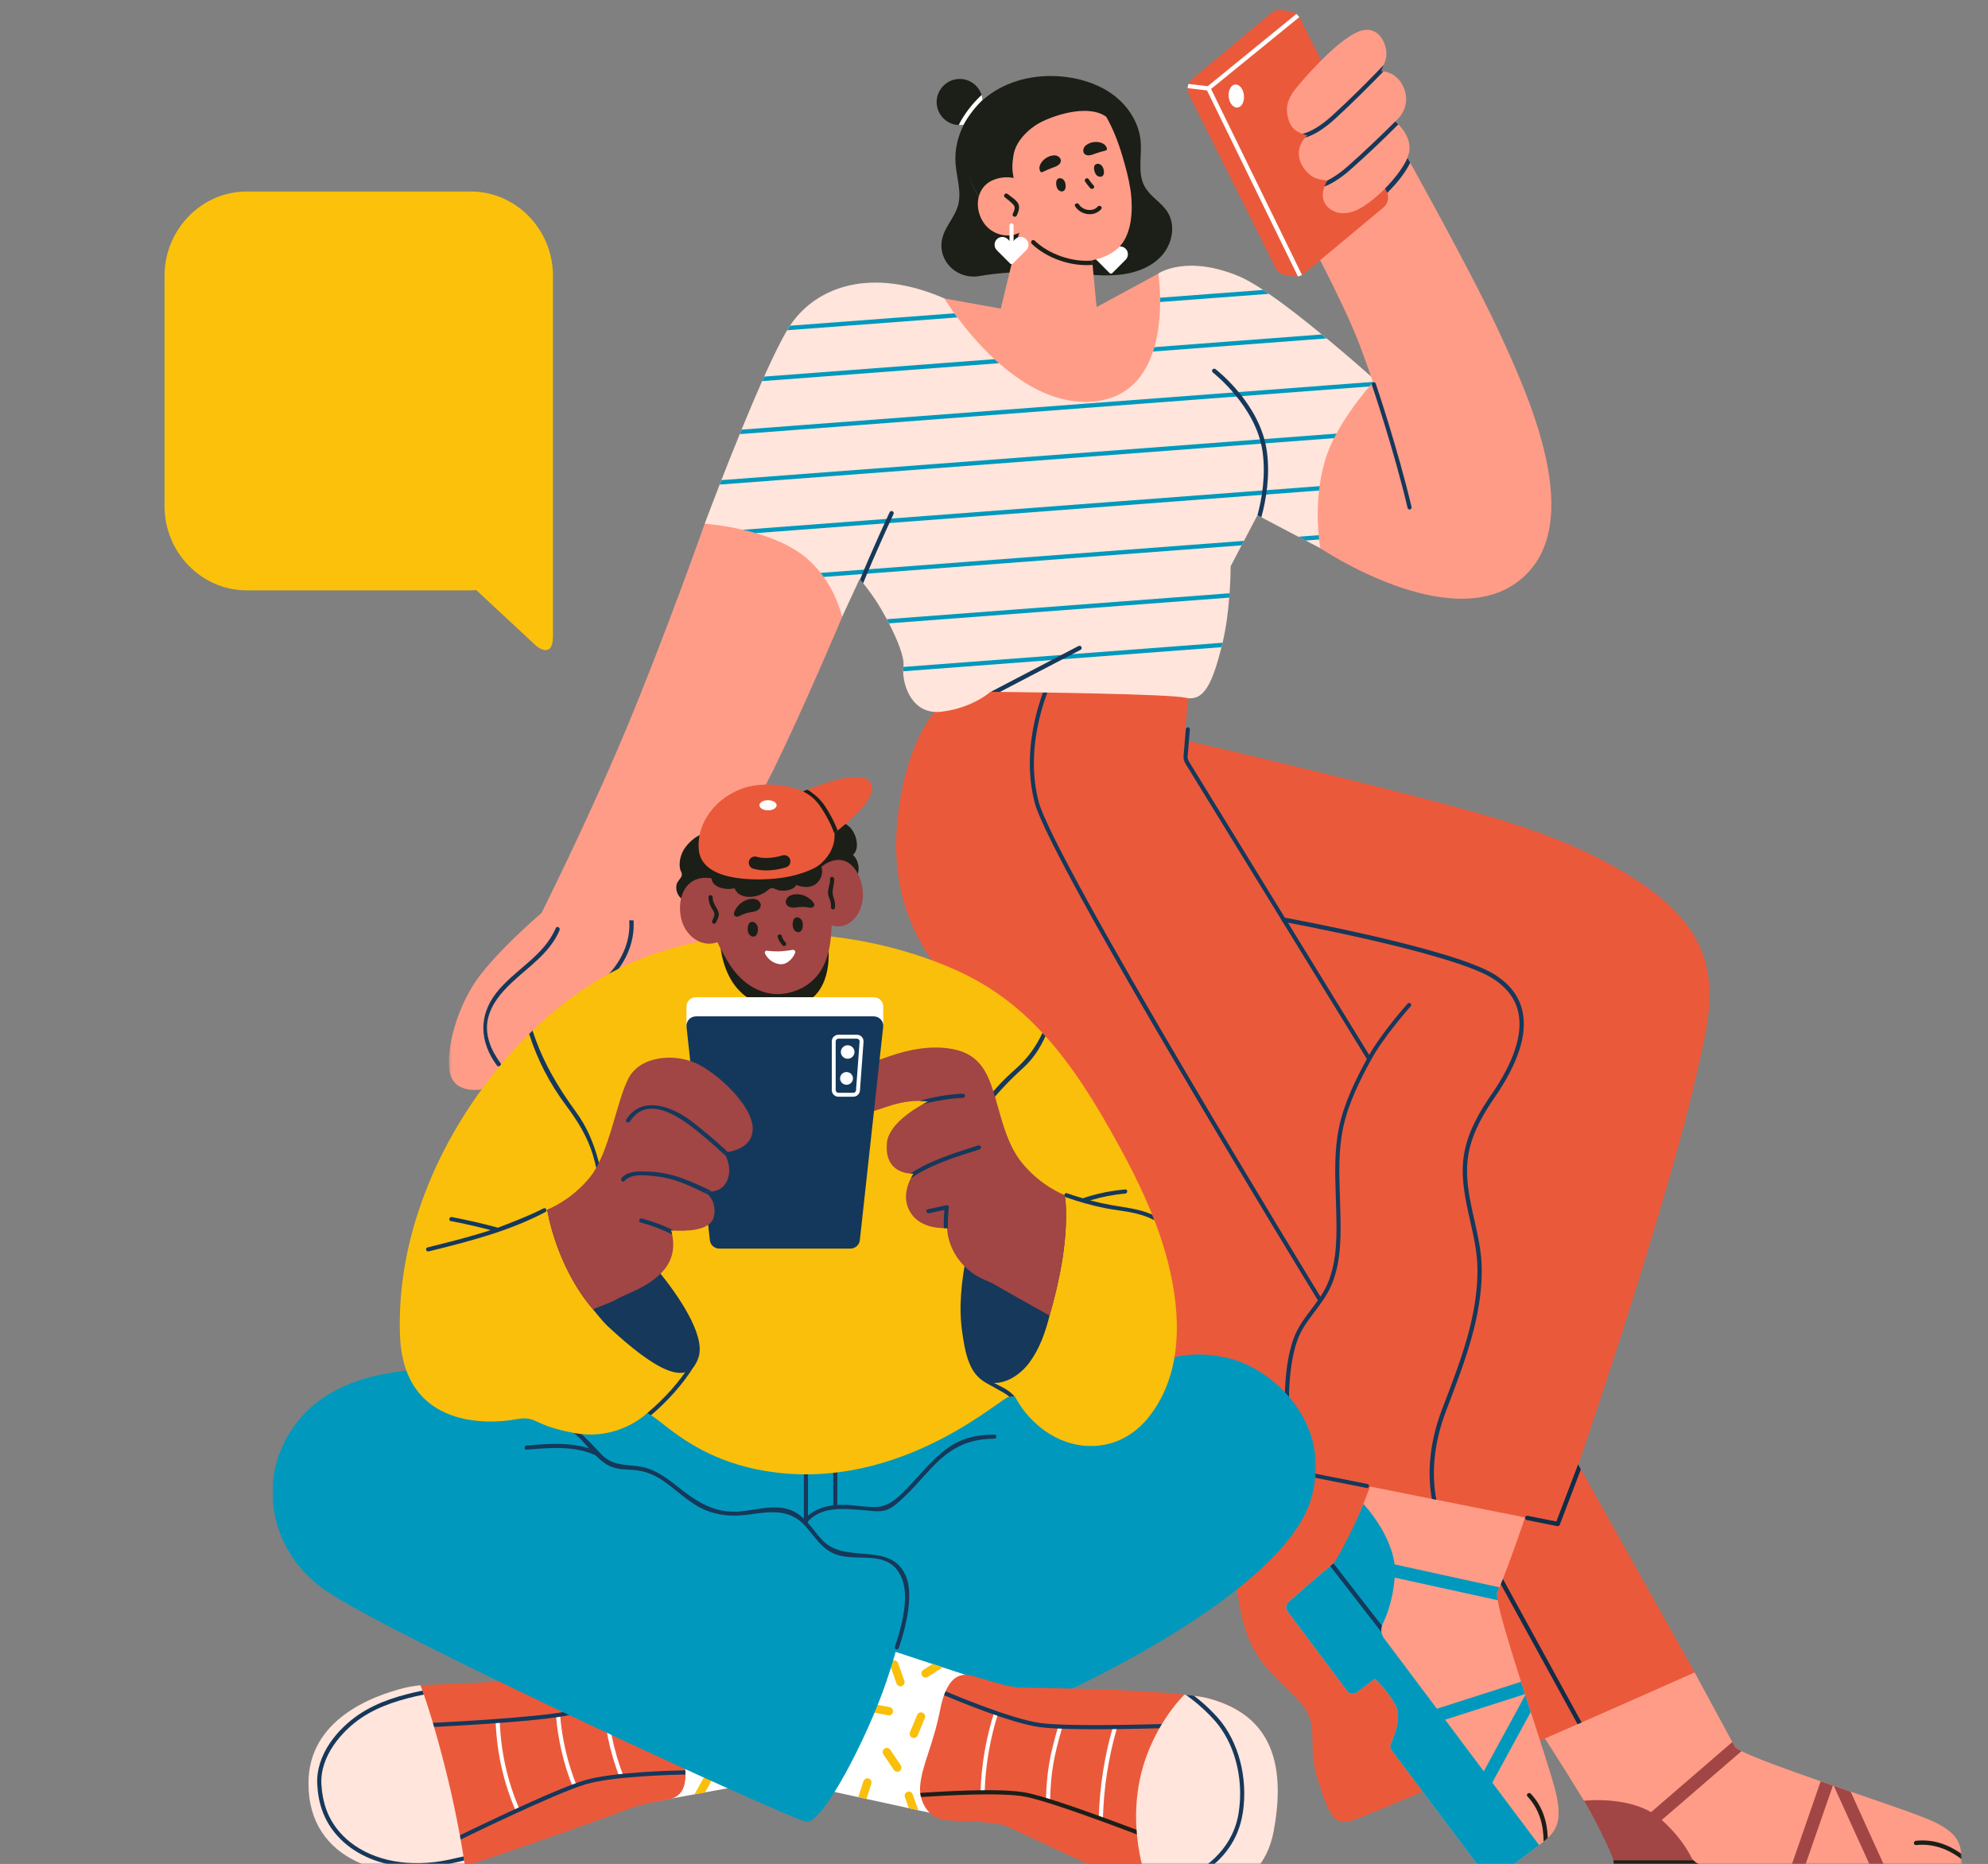 <svg width="737" height="691" viewBox="0 0 737 691" fill="none" xmlns="http://www.w3.org/2000/svg">
<rect x="0" y="0" width="737" height="691" fill="#808080" stroke="none"/>
<g clip-path="url(#clip0_1996_5)">
<path d="M205 236.068V102.267C205 85.074 191.3 71 174.55 71H91.45C74.7 71 61 85.074 61 102.267V187.608C61 204.801 74.7 218.856 91.45 218.856H174.55C175.235 218.856 175.919 218.817 176.583 218.778L198.98 239.616C198.98 239.616 204.98 244.45 204.98 236.068" fill="#FCC10A"/>
</g>
<mask id="mask0_1996_5" style="mask-type:alpha" maskUnits="userSpaceOnUse" x="0" y="0" width="737" height="691">
<rect width="737" height="691" fill="#D9D9D9"/>
</mask>
<g mask="url(#mask0_1996_5)">
<mask id="mask1_1996_5" style="mask-type:luminance" maskUnits="userSpaceOnUse" x="166" y="-111" width="562" height="826">
<path d="M727.366 -111H166.406V714.044H727.366V-111Z" fill="white"/>
</mask>
<g mask="url(#mask1_1996_5)">
<path d="M202.921 336.657C202.921 336.657 187.638 349.175 178.075 361.409C170.745 370.783 165.59 386.195 166.519 396.137C167.448 406.078 178.472 403.843 178.472 403.843C178.472 403.843 218.465 363.134 239.856 356.881C261.246 350.628 263.999 348.846 261.427 344.67C258.855 340.504 229.761 333.854 229.761 333.445C229.761 333.037 202.921 336.634 202.921 336.634" fill="#FF9C87"/>
<path d="M206.048 344.023C201.618 354.509 190.753 359.435 183.989 368.071C177.282 376.651 177.849 386.377 184.216 394.991C184.816 395.808 186.21 395.014 185.598 394.185C182.041 389.384 179.503 383.528 180.942 377.468C182.177 372.236 185.802 367.969 189.62 364.36C196.089 358.232 203.839 353.352 207.442 344.84C207.838 343.909 206.467 343.092 206.071 344.034" fill="#15385B"/>
<path d="M234.032 336.158C233.772 335.17 232.231 335.59 232.491 336.578C236.151 350.321 227.37 362.385 215.871 368.899C214.976 369.41 215.78 370.783 216.675 370.273C228.809 363.407 237.873 350.571 234.032 336.146" fill="#15385B"/>
<path d="M261.246 194.184C261.246 194.184 246.642 235.539 232.095 270.38C217.548 305.21 199.205 341.583 199.205 341.583L253.02 340.948C253.02 340.948 275.453 308.32 286.794 285.225C298.135 262.13 312.206 228.718 312.206 228.718L308.966 204.159C308.966 204.159 292.141 190.779 288.629 190.586C285.106 190.382 261.246 194.184 261.246 194.184Z" fill="#FF9C87"/>
<path d="M727.366 692.697V711.434C727.366 712.875 726.199 714.033 724.749 714.033H666.503C665.552 714.033 664.668 713.522 664.203 712.671C662.742 709.97 659.082 704.091 654.811 703.07C649.226 701.742 641.533 703.07 641.533 703.07V711.422C641.533 712.864 640.355 714.021 638.916 714.021H602.208C600.837 714.021 599.704 713 599.591 711.638C599.126 705.884 597.994 691.55 598.209 688.157C598.322 686.364 593.201 677.387 587.219 667.559C578.926 653.917 568.979 638.653 568.979 638.653C568.979 638.653 595.286 615.49 596.883 613.629C598.481 611.756 628.232 619.984 628.232 619.984C628.232 619.984 638.599 639.118 642.201 645.78C642.598 646.518 642.915 647.085 643.13 647.471C643.357 647.891 644.229 648.459 645.623 649.162C650.631 651.716 662.368 655.96 674.978 660.352C676.473 660.863 677.991 661.396 679.51 661.93C679.623 661.964 679.748 661.998 679.861 662.043C681.934 662.758 684.019 663.485 686.081 664.188C700.016 668.977 712.966 673.403 717.01 675.39C724.454 679.01 726.561 682.176 727.15 687.192C727.23 687.851 727.275 688.532 727.298 689.258C727.343 689.928 727.366 690.631 727.366 691.369C727.377 691.8 727.377 692.243 727.377 692.697" fill="#FF9C87"/>
<path d="M727.366 692.696V711.433C727.366 712.874 726.199 714.032 724.749 714.032H666.504C665.552 714.032 664.669 713.521 664.204 712.67C662.743 709.969 659.083 704.09 654.812 703.069C649.226 701.741 641.534 703.069 641.534 703.069V711.422C641.534 712.863 640.355 714.021 638.916 714.021H602.209C600.838 714.021 599.705 712.999 599.592 711.637C599.206 707.007 598.413 696.804 598.221 691.243C598.187 690.653 598.175 690.12 598.175 689.643C598.175 689.042 593.202 677.398 587.22 667.558C587.22 667.558 605.381 665.413 615.476 674.197C621.967 679.838 625.389 685.319 626.998 688.508C627.202 688.928 627.474 689.303 627.791 689.643C628.527 690.472 629.513 691.028 630.612 691.243C630.952 691.323 631.292 691.357 631.666 691.357H727.332C727.344 691.788 727.344 692.231 727.344 692.685" fill="#A14545"/>
<path d="M645.623 649.173L612.269 677.954L609.142 674.334L642.213 645.791C642.609 646.529 642.926 647.096 643.142 647.482C643.368 647.902 644.241 648.469 645.634 649.173" fill="#A14545"/>
<path d="M679.499 661.952L666.391 699.675L661.882 698.098L674.967 660.374C676.463 660.885 677.981 661.418 679.499 661.952Z" fill="#A14545"/>
<path d="M700.945 696.928L696.595 698.914L679.85 662.064C681.923 662.779 684.008 663.506 686.07 664.198L700.945 696.928Z" fill="#A14545"/>
<path d="M727.286 689.269C722.46 685.626 716.886 683.311 710.303 684.003C709.284 684.094 709.295 682.505 710.303 682.403C716.75 681.722 722.29 683.81 727.139 687.215C727.218 687.873 727.264 688.554 727.286 689.269Z" fill="#1C1F17"/>
<path d="M628.244 619.994C628.244 619.994 609.528 628.335 586.336 638.538C585.838 638.742 585.362 638.958 584.852 639.174C548.79 655.051 502.815 675.048 499.631 675.354C494.306 675.831 492.709 673.005 488.471 659.59C484.212 646.153 489.797 639.718 481.821 630.844C473.845 621.946 464.804 616.839 460.839 601.132C456.851 585.414 460.827 585.164 447.719 572.76C434.611 560.367 360.119 375.379 349.231 361.273C338.355 347.166 329.031 328.803 333.268 299.285C337.528 269.789 349.231 261.175 349.231 261.175L369.692 239.612L441.171 254.264C441.171 254.264 437.987 277.427 439.528 281.683C440.593 284.611 529.7 443.938 585.056 542.867C585.407 543.48 585.736 544.081 586.076 544.683C610.604 588.467 628.255 619.971 628.255 619.971" fill="#EB593B"/>
<path d="M489.48 482.833C489.231 482.833 488.981 482.708 488.834 482.469C484.778 475.842 389.372 319.794 383.56 297.471C377.714 274.988 388.148 253.096 388.262 252.869C388.443 252.495 388.896 252.336 389.27 252.518C389.644 252.699 389.803 253.153 389.621 253.528C389.519 253.743 379.323 275.147 385.022 297.085C390.777 319.192 489.129 480.052 490.114 481.675C490.33 482.027 490.216 482.492 489.865 482.719C489.741 482.798 489.605 482.833 489.469 482.833" fill="#15385B"/>
<path d="M586.336 638.539C585.837 638.743 585.361 638.959 584.851 639.175L553.389 581.806C553.185 581.42 553.321 580.943 553.707 580.739C554.092 580.512 554.579 580.66 554.794 581.046L586.336 638.551V638.539Z" fill="#15385B"/>
<path d="M586.336 638.539C585.837 638.743 585.361 638.959 584.851 639.175L553.389 581.806C553.185 581.42 553.321 580.943 553.707 580.739C554.092 580.512 554.579 580.66 554.794 581.046L586.336 638.551V638.539Z" fill="black" fill-opacity="0.2"/>
<path d="M569.557 684.831L554.602 696.089C553.458 696.951 551.827 696.725 550.954 695.556L515.969 648.912C515.391 648.14 515.278 647.13 515.674 646.256C516.943 643.464 519.447 637.007 517.691 632.966C515.391 627.7 509.715 622.332 509.715 622.332L503.053 627.349C501.909 628.211 500.266 627.961 499.405 626.815L477.358 597.421C476.53 596.321 476.666 594.8 477.686 593.903C482.003 590.079 492.766 580.557 495.587 578.696C497.082 577.708 501.172 568.221 505.432 557.519C511.335 542.686 517.555 525.549 517.555 525.549C517.555 525.549 551.838 532.71 554.285 532.858C556.732 533.016 567.495 556.418 567.495 556.418C567.495 556.418 558.998 581.578 555.849 588.456C555.497 589.216 555.237 589.818 555.056 590.215C554.863 590.646 554.931 591.69 555.203 593.222C556.166 598.772 559.825 610.722 563.893 623.456C564.38 624.965 564.878 626.497 565.354 628.03C565.399 628.143 565.445 628.257 565.479 628.381C566.147 630.47 566.827 632.58 567.507 634.646C572.05 648.685 576.299 661.713 577.148 666.139C578.723 674.276 577.465 677.863 573.817 681.347C573.341 681.801 572.82 682.255 572.254 682.697C571.744 683.14 571.2 683.571 570.611 684.014C570.271 684.286 569.92 684.558 569.569 684.82" fill="#FF9C87"/>
<path d="M570.599 684.015C570.259 684.287 569.908 684.559 569.545 684.832L554.59 696.09C553.446 696.952 551.815 696.714 550.954 695.545L515.957 648.912C515.379 648.152 515.266 647.142 515.673 646.257C516.954 643.465 519.435 636.996 517.701 632.967C515.402 627.701 509.714 622.333 509.714 622.333L503.052 627.349C501.908 628.212 500.265 627.974 499.404 626.827L477.368 597.422C476.541 596.321 476.677 594.801 477.685 593.904C481.164 590.817 488.811 584.053 493.139 580.558C493.604 580.195 494.011 579.854 494.397 579.57C494.872 579.207 501.194 568.21 505.443 557.52C505.443 557.52 518.053 570.786 517.112 584.144C516.512 592.724 514.189 598.761 512.603 601.973C512.49 602.212 512.399 602.45 512.331 602.688C512.082 603.471 512.025 604.266 512.139 605.049C512.286 605.9 512.614 606.706 513.147 607.409L570.61 684.026L570.599 684.015Z" fill="#0099BD"/>
<path d="M555.192 593.211L512.185 583.78L513.204 579.104L555.849 588.445C555.497 589.205 555.237 589.806 555.056 590.204C554.863 590.635 554.931 591.679 555.203 593.211" fill="#0099BD"/>
<path d="M565.342 628.03L527.354 640.196L525.904 635.633L563.881 623.456C564.368 624.965 564.867 626.498 565.342 628.03Z" fill="#0099BD"/>
<path d="M550.308 666.207L546.116 663.915L565.467 628.37C566.136 630.458 566.815 632.569 567.495 634.635L550.308 666.207Z" fill="#0099BD"/>
<path d="M572.242 682.698C572.242 676.637 570.746 670.793 566.248 665.935C565.557 665.175 566.838 664.233 567.517 664.971C571.936 669.714 573.601 675.423 573.794 681.347C573.318 681.801 572.797 682.255 572.23 682.698" fill="#1C1F17"/>
<path d="M629.32 396.625C624.89 416.191 619.338 435.507 613.583 454.698C603.296 488.937 592.091 522.916 580.365 556.69C579.413 559.437 578.45 562.195 577.476 564.952L532.486 555.987L530.809 555.658L478.354 545.194C478.354 545.194 473.844 504.644 482.613 491.446C491.383 478.269 500.945 482.82 496.56 460.179C492.176 437.55 506.575 402.549 506.575 402.549L429.999 272.241C444.909 275.669 459.796 279.209 474.671 282.796C499.891 288.879 525.133 294.996 550.104 302.089C567.098 306.923 583.911 312.984 599.296 321.791C613.798 330.087 628.493 340.891 632.571 358.062C635.619 370.897 632.163 384.107 629.32 396.637" fill="#EB593B"/>
<path d="M506.781 551.617C506.781 551.617 506.679 551.617 506.633 551.606L482.875 546.896C482.467 546.817 482.195 546.419 482.286 546.011C482.365 545.602 482.773 545.33 483.17 545.421L506.928 550.131C507.336 550.21 507.608 550.607 507.517 551.016C507.449 551.379 507.132 551.629 506.781 551.629" fill="#15385B"/>
<path d="M477.221 526.297C476.824 526.297 476.496 525.991 476.473 525.594C476.428 524.89 475.261 508.241 479.532 496.325C481.039 492.115 483.656 488.653 486.182 485.305C488.414 482.343 490.714 479.29 492.21 475.772C495.869 467.102 495.597 457.273 495.337 447.763C495.303 446.288 495.257 444.96 495.212 443.632C494.929 435.143 494.634 426.359 496.424 417.859C498.339 408.734 502.622 400.12 506.961 392.165C511.821 383.256 521.746 372.156 521.848 372.043C522.131 371.737 522.607 371.702 522.913 371.986C523.219 372.27 523.253 372.747 522.969 373.053C522.867 373.167 513.056 384.141 508.286 392.891C504.004 400.744 499.778 409.245 497.908 418.176C496.164 426.495 496.447 435.188 496.73 443.587C496.775 444.914 496.821 446.242 496.855 447.57C497.127 457.387 497.399 467.397 493.615 476.362C492.051 480.051 489.694 483.183 487.406 486.213C484.834 489.629 482.398 492.841 480.971 496.836C476.813 508.446 477.991 525.31 478.002 525.48C478.036 525.9 477.719 526.252 477.3 526.286C477.289 526.286 477.266 526.286 477.243 526.286" fill="#15385B"/>
<path d="M433.908 89.07C434.985 85.574 434.792 81.738 432.877 78.663C430.634 75.054 426.465 72.92 424.391 69.209C421.604 64.216 423.372 58.019 422.862 52.322C422.284 45.808 418.557 39.804 413.447 35.741C408.337 31.678 401.948 29.431 395.478 28.569C385.61 27.252 375.119 29.159 367.007 34.947C358.895 40.735 353.514 50.62 354.239 60.561C354.613 65.827 356.595 71.184 355.134 76.257C353.74 81.103 349.56 84.723 349.061 89.887C349.061 89.966 349.05 90.046 349.039 90.125C348.438 97.774 355.519 103.665 363.065 102.348C375.108 100.237 387.57 100.612 399.806 101.531C405.369 101.951 410.989 102.473 416.517 101.667C422.046 100.861 427.564 98.569 431.121 94.268C432.367 92.758 433.319 90.965 433.908 89.081" fill="#1C1F17"/>
<path d="M413.22 92.202L412.359 93.064C412.087 93.337 411.634 93.337 411.362 93.064L410.501 92.202C409.379 91.079 407.544 91.079 406.422 92.202C405.301 93.337 405.301 95.164 406.422 96.288L411.362 101.236C411.634 101.508 412.087 101.508 412.359 101.236L417.299 96.288C418.42 95.164 418.42 93.326 417.299 92.202C416.166 91.079 414.342 91.079 413.22 92.202Z" fill="white"/>
<path d="M418.998 69.867C418.375 65.815 417.265 61.809 416.109 57.894C414.614 52.832 412.722 47.918 410.127 43.31C409.618 42.403 409.13 41.438 408.53 40.587C408.507 40.553 408.473 40.507 408.439 40.485C404.644 35.219 400.248 32.154 394.878 31.065C394.447 30.985 394.028 30.918 393.586 30.861C391.989 30.611 390.312 30.566 388.533 30.656C387.82 30.679 387.072 30.747 386.335 30.838C381.158 31.474 375.969 32.722 371.471 35.321C362.781 40.36 357.502 50.301 358.261 60.186C358.703 65.986 361.728 71.717 365.16 76.313C366.928 78.662 369.16 80.626 371.505 82.419C374.315 84.541 377.657 86.05 380.512 88.127C380.84 88.366 381.158 88.615 381.475 88.865C382.381 89.591 383.265 90.318 384.217 90.965C385.508 91.85 386.789 92.792 388.148 93.564C395.444 97.683 406.264 98.387 413.628 92.735C419.021 88.593 419.882 80.251 419.474 73.964C419.384 72.591 419.225 71.206 419.021 69.844" fill="#FF9C87"/>
<path d="M393.382 66.111C393.224 66.066 393.065 66.055 392.906 66.055C391.071 66.134 391.411 68.937 392.034 69.993C392.499 70.787 393.609 71.275 394.368 70.753C394.946 70.356 395.082 69.573 395.059 68.869C395.036 68.211 394.912 67.53 394.549 66.985C394.277 66.565 393.858 66.236 393.382 66.111Z" fill="#1C1F17"/>
<path d="M407.205 60.732C407.046 60.709 406.876 60.709 406.718 60.732C404.905 61.061 405.607 63.785 406.366 64.761C406.933 65.487 408.1 65.828 408.78 65.203C409.301 64.738 409.335 63.932 409.222 63.251C409.12 62.604 408.904 61.946 408.474 61.447C408.157 61.072 407.692 60.8 407.205 60.732Z" fill="#1C1F17"/>
<path d="M391.298 57.622C390.777 57.554 390.222 57.622 389.712 57.746C388.296 58.098 387.004 58.972 386.143 60.153C385.622 60.856 385.248 61.73 385.361 62.604C385.418 63.046 385.61 63.886 386.211 63.852C386.392 63.841 386.562 63.75 386.732 63.671C387.74 63.171 388.783 62.717 389.836 62.32C390.72 61.98 391.66 61.719 392.419 61.129C392.85 60.799 393.201 60.323 393.269 59.778C393.371 58.972 392.805 58.189 392.068 57.849C391.819 57.735 391.558 57.667 391.287 57.622" fill="#1C1F17"/>
<path d="M401.8 54.853C401.448 55.579 401.516 56.544 402.106 57.1C402.502 57.474 403.08 57.611 403.624 57.588C404.575 57.554 405.482 57.157 406.365 56.839C407.43 56.465 408.518 56.147 409.617 55.886C409.798 55.84 409.98 55.795 410.138 55.693C410.625 55.341 410.229 54.569 409.991 54.195C409.526 53.457 408.677 53.026 407.827 52.81C406.411 52.458 404.87 52.617 403.544 53.253C403.069 53.48 402.604 53.786 402.242 54.183C402.06 54.388 401.902 54.615 401.788 54.853" fill="#1C1F17"/>
<path d="M405.46 68.801C404.769 68.052 404.146 67.246 403.579 66.395C403.013 65.544 401.721 66.486 402.299 67.337C402.865 68.188 403.488 68.983 404.18 69.743C404.859 70.492 406.162 69.55 405.46 68.801Z" fill="#1C1F17"/>
<path d="M406.944 76.597C405.165 78.685 401.358 77.982 400.01 75.78C399.478 74.918 398.039 75.599 398.571 76.472C400.577 79.752 405.641 80.558 408.258 77.505C408.927 76.722 407.612 75.826 406.944 76.597Z" fill="#1C1F17"/>
<path d="M395.285 30.18C394.855 30.101 394.436 30.033 393.994 29.976C392.34 29.772 390.64 29.703 388.941 29.772C388.227 29.794 387.479 29.862 386.754 29.953C381.576 30.577 375.628 31.814 371.131 34.413C362.441 39.452 356.923 49.28 357.671 59.165C358.113 64.965 361.727 71.74 365.171 76.336C366.95 78.686 369.171 80.649 371.516 82.442C373.464 83.917 375.685 85.109 377.815 86.391C377.996 86.142 378.178 85.892 378.382 85.654C378.846 85.086 379.582 84.439 379.616 83.656C379.65 82.839 380.183 82.362 380.795 82.192C380.308 78.277 379.696 74.316 378.903 70.424C378.891 70.299 376.184 67.859 376.116 67.768C375.232 63.251 375.039 62.093 375.719 57.588C376.546 52.106 381.724 47.283 386.448 45.013C392.43 42.131 403.93 38.805 410.15 43.311C409.3 36.502 400.678 31.258 395.297 30.18" fill="#1C1F17"/>
<path d="M382.461 74.09C382.438 74.805 382.393 75.543 382.313 76.291C380.512 72.569 377.159 65.828 377.283 66.407C373.125 64.874 367.223 65.941 364.503 69.505C361.342 73.647 362.181 79.674 365.33 83.453C368.389 87.118 373.952 88.503 378.246 86.108C380.591 84.803 382.2 83.203 382.993 80.82C383.56 81.467 384.67 80.593 384.172 79.764C383.956 79.401 383.752 79.038 383.548 78.675C383.854 77.109 383.99 75.497 384.036 73.965C384.07 72.944 382.483 73.103 382.449 74.124" fill="#FF9C87"/>
<path d="M377.476 75.497C376.728 74.044 374.768 72.898 373.522 71.9C372.729 71.253 371.721 72.501 372.525 73.148C373.409 73.863 374.338 74.544 375.153 75.327C375.811 75.951 376.298 76.484 376.116 77.472C376.003 78.096 375.743 78.686 375.471 79.254C375.017 80.184 376.479 80.831 376.932 79.9C377.555 78.618 378.201 76.87 377.487 75.497" fill="#1C1F17"/>
<path d="M364.311 37.819C364.311 42.052 361.252 45.57 357.219 46.251C356.754 46.331 356.267 46.376 355.768 46.376C355.644 46.376 355.531 46.376 355.406 46.364C350.863 46.172 347.237 42.415 347.237 37.819C347.237 33.222 351.044 29.262 355.768 29.262C359.575 29.262 362.804 31.759 363.903 35.197C364.096 35.787 364.22 36.389 364.266 37.036C364.3 37.285 364.311 37.558 364.311 37.819Z" fill="#1C1F17"/>
</g>
<path d="M406.751 116.238L393.291 125.703L370.734 115.591L377.793 86.391L404.757 95.084L404.904 96.593L405.052 98.194L406.751 116.238Z" fill="#FF9C87"/>
<path d="M405.052 98.195C396.94 98.898 387.956 95.641 382.506 90.398C381.77 89.683 382.812 88.469 383.56 89.184C388.692 94.12 397.235 97.264 404.905 96.594L405.052 98.195Z" fill="#1C1F17"/>
<path d="M429.399 101.44L405.664 114.321L377.782 115.615L338.706 108.613L338.219 108.522L369.205 143.863C382.359 157.436 378.971 149.651 390.437 154.44C401.891 159.229 404.089 156.142 411.26 155.643C418.432 155.143 423.224 148.856 427.903 144.861C432.583 140.867 435.97 133.183 436.174 132.185C436.378 131.186 429.399 101.44 429.399 101.44Z" fill="#FF9C87"/>
<path d="M526.528 155.949C525.916 156.618 525.315 157.277 524.737 157.946C524.568 158.15 524.375 158.366 524.194 158.57C523.695 159.149 523.208 159.717 522.732 160.295C517.996 165.97 513.782 172.098 510.292 178.635C510.009 179.18 509.703 179.759 509.42 180.315C507.392 184.276 505.647 188.395 504.208 192.629C503.687 194.195 503.223 195.772 502.826 197.361C502.679 197.917 502.554 198.462 502.43 199.007C501.682 202.377 501.206 205.782 500.979 209.175C494.907 206.043 489.106 203.024 484.042 200.391C483.113 199.892 482.229 199.427 481.345 198.984C474.887 195.602 469.925 192.992 467.614 191.766C466.685 191.289 466.175 191.017 466.175 191.017H466.152L461.167 200.516L460.295 202.173L456.216 209.947C456.216 209.947 456.25 214.101 455.831 219.934C455.797 220.456 455.752 220.989 455.707 221.546C455.31 226.596 454.574 232.633 453.248 238.262C453.157 238.728 453.044 239.17 452.931 239.624C452.897 239.715 452.885 239.817 452.851 239.908C449.487 253.096 446.394 260.245 439.517 258.656C433.557 257.283 384.296 256.659 370.678 256.5C368.798 256.489 367.597 256.466 367.279 256.466H367.2C367.2 256.466 367.155 256.5 367.075 256.58C366.905 256.739 366.52 257.045 365.954 257.454C363.552 259.213 357.706 262.788 349.005 263.843C338.48 265.103 334.843 254.696 334.82 248.828C334.82 248.238 334.854 247.693 334.911 247.217C334.911 247.171 334.922 247.126 334.922 247.069C335.421 243.812 332.622 237.037 329.552 231.067C329.28 230.557 329.008 230.023 328.736 229.535C327.161 226.562 325.564 223.917 324.352 222.124C322.392 219.23 320.942 217.346 319.978 216.212C319.389 215.508 318.993 215.077 318.8 214.884C318.687 214.77 318.642 214.725 318.642 214.725L312.184 228.695C312.184 228.695 310.666 221.33 305.341 213.874C304.989 213.374 304.604 212.864 304.196 212.353C301.942 209.482 299.109 206.667 295.541 204.329C290.884 201.299 285.367 199.143 280.11 197.622H280.098C278.467 197.145 276.881 196.748 275.351 196.374H275.34C267.477 194.569 261.246 194.149 261.246 194.149C261.246 194.149 263.467 188.191 266.809 179.6C267.013 179.055 267.228 178.51 267.443 177.954C269.437 172.859 271.76 166.969 274.252 160.897C274.479 160.341 274.694 159.796 274.921 159.24C277.413 153.157 280.019 146.96 282.546 141.252C282.795 140.696 283.055 140.128 283.293 139.572C286.432 132.559 289.411 126.442 291.825 122.39C292.187 121.777 292.538 121.221 292.878 120.71C293.071 120.438 293.229 120.188 293.399 119.95C302.961 106.377 322.868 98.784 350.115 110.633C350.115 110.633 351.407 112.8 353.786 116.114C354.137 116.591 354.5 117.101 354.907 117.635C358.125 121.981 362.849 127.747 368.684 133.126C369.228 133.637 369.772 134.136 370.327 134.613C379.889 143.034 392.159 150.138 405.596 148.822C418.16 147.596 424.437 139.459 427.451 130.278C427.643 129.733 427.802 129.188 427.96 128.655C429.603 122.889 430.068 116.852 430.079 111.938C430.079 111.393 430.068 110.848 430.068 110.337C429.977 105.072 429.399 101.406 429.399 101.406C429.399 101.406 439.766 94.199 459.502 102.495C461.892 103.505 464.872 105.23 468.271 107.466C468.962 107.909 469.665 108.397 470.378 108.908C476.202 112.902 482.988 118.191 490.012 123.968C490.613 124.444 491.202 124.944 491.814 125.432C498.09 130.641 504.492 136.168 510.451 141.434C511.006 141.933 511.561 142.421 512.105 142.909C517.464 147.653 522.404 152.136 526.539 155.926" fill="#FFE5DB"/>
<path d="M353.786 116.148C354.137 116.625 354.499 117.136 354.896 117.669L291.824 122.424C292.187 121.823 292.538 121.255 292.878 120.745L353.786 116.148Z" fill="#0099BD"/>
<path d="M470.367 108.931L430.079 111.961C430.079 111.416 430.067 110.871 430.067 110.361L468.271 107.489C468.95 107.932 469.653 108.42 470.378 108.931" fill="#0099BD"/>
<path d="M368.673 133.161C369.217 133.671 369.761 134.171 370.316 134.647L282.546 141.287C282.795 140.73 283.056 140.163 283.294 139.607L368.673 133.149V133.161Z" fill="#0099BD"/>
<path d="M491.803 125.454L427.451 130.312C427.644 129.767 427.802 129.222 427.961 128.689L490.002 123.99C490.602 124.467 491.203 124.966 491.803 125.454Z" fill="#0099BD"/>
<path d="M512.105 142.931L274.264 160.93C274.49 160.374 274.706 159.829 274.932 159.273L510.451 141.467C511.006 141.966 511.572 142.454 512.105 142.931Z" fill="#0099BD"/>
<path d="M524.205 158.57C523.706 159.149 523.219 159.717 522.732 160.295L266.809 179.634C267.013 179.089 267.228 178.544 267.443 177.988L524.205 158.57Z" fill="#0099BD"/>
<path d="M510.293 178.624C510.01 179.169 509.704 179.748 509.42 180.304L280.122 197.645H280.11C278.479 197.168 276.893 196.771 275.363 196.396L510.304 178.624H510.293Z" fill="#0099BD"/>
<path d="M304.208 212.376L461.168 200.505L460.295 202.162L305.364 213.885C305.012 213.386 304.627 212.875 304.219 212.364" fill="#0099BD"/>
<path d="M502.815 197.349C502.668 197.905 502.543 198.45 502.418 198.995L484.03 200.379C483.101 199.88 482.218 199.426 481.334 198.972L502.815 197.338V197.349Z" fill="#0099BD"/>
<path d="M455.831 219.934C455.797 220.456 455.752 220.989 455.706 221.545L329.575 231.078C329.303 230.568 329.031 230.034 328.759 229.546L455.842 219.934H455.831Z" fill="#0099BD"/>
<path d="M453.248 238.274C453.147 238.74 453.045 239.182 452.931 239.636C452.897 239.727 452.886 239.829 452.852 239.92L334.832 248.852C334.832 248.261 334.866 247.717 334.923 247.24L453.248 238.274Z" fill="#0099BD"/>
<path d="M507.595 393.3C507.346 393.3 507.097 393.175 506.949 392.937L439.493 283.102C439.017 282.319 438.757 281.422 438.757 280.503L439.607 270.312C439.641 269.892 440.014 269.608 440.422 269.619C440.83 269.654 441.147 270.017 441.113 270.437L440.264 280.56C440.264 281.139 440.445 281.763 440.773 282.296L508.23 392.131C508.445 392.483 508.343 392.948 507.98 393.164C507.856 393.243 507.72 393.277 507.584 393.277" fill="#15385B"/>
<path d="M630.634 691.266H598.232C598.198 690.676 598.187 690.154 598.187 689.666H627.813C628.55 690.494 629.535 691.051 630.634 691.266Z" fill="#1C1F17"/>
<path d="M512.127 605.037L493.116 580.558C493.581 580.194 493.989 579.854 494.374 579.57L512.308 602.677C512.048 603.46 512.003 604.254 512.116 605.037" fill="#15385B"/>
<path d="M586.065 544.706L578.236 565.247C578.111 565.565 577.805 565.758 577.488 565.758C577.443 565.758 577.397 565.758 577.329 565.746L566.023 563.499C565.592 563.42 565.32 562.989 565.399 562.557C565.479 562.126 565.909 561.842 566.34 561.933L576.978 564.055L585.045 542.89C585.396 543.502 585.725 544.104 586.065 544.706Z" fill="#15385B"/>
<path d="M586.065 544.706L578.236 565.247C578.111 565.565 577.805 565.758 577.488 565.758C577.443 565.758 577.397 565.758 577.329 565.746L566.023 563.499C565.592 563.42 565.32 562.989 565.399 562.557C565.479 562.126 565.909 561.842 566.34 561.933L576.978 564.055L585.045 542.89C585.396 543.502 585.725 544.104 586.065 544.706Z" fill="black" fill-opacity="0.2"/>
<path d="M563.326 215.144C537.608 235.686 489.469 203.217 489.469 203.217L525.666 193.184C525.666 193.184 512.977 151.624 504.14 128.098C497.988 111.71 482.014 82.385 482.014 82.385L521.282 57.599C521.282 57.599 521.452 57.916 521.792 58.529C522.052 58.972 522.381 59.585 522.811 60.334C528.34 70.332 547.691 105.378 556.154 123.922C566.136 145.678 589.067 194.614 563.326 215.156" fill="#FF9C87"/>
<path d="M522.811 60.323C518.313 69.3 508.887 76.507 501.794 82.034C500.979 82.658 499.302 81.262 500.106 80.626C507.301 74.77 517.475 67.62 521.791 58.519C522.052 58.961 522.38 59.574 522.811 60.323Z" fill="#15385B"/>
<path d="M489.479 203.206C489.479 203.206 486.409 187.192 491.19 170.816C495.971 154.439 512.909 137.473 512.909 137.473C512.909 137.473 529.835 154.644 531.535 160.636C533.234 166.628 539.023 185.592 537.029 190.586C535.035 195.579 533.551 198.167 528.317 199.37C523.083 200.573 489.479 203.206 489.479 203.206Z" fill="#FF9C87"/>
<path d="M522.562 188.883C522.223 188.883 521.905 188.645 521.826 188.304C516.716 166.628 508.661 142.931 508.582 142.693C508.446 142.296 508.661 141.865 509.058 141.728C509.443 141.592 509.885 141.808 510.021 142.205C510.1 142.443 518.167 166.208 523.299 187.953C523.39 188.361 523.14 188.77 522.744 188.86C522.687 188.872 522.63 188.883 522.574 188.883" fill="#15385B"/>
<path d="M467.614 191.755C466.685 191.278 466.175 191.006 466.175 191.006C467.852 184.764 469.268 176.252 468.078 167.525C465.767 150.694 449.804 138.233 449.645 138.108C449.294 137.836 449.226 137.337 449.498 136.985C449.77 136.633 450.268 136.565 450.62 136.837C451.288 137.359 467.251 149.809 469.653 167.309C470.911 176.411 469.37 185.331 467.614 191.743" fill="#15385B"/>
<path d="M400.589 240.907L370.69 256.511C368.809 256.5 367.608 256.477 367.291 256.477L399.852 239.477C400.237 239.284 400.725 239.431 400.917 239.829C401.121 240.214 400.985 240.691 400.589 240.895" fill="#15385B"/>
<path d="M331.251 190.574C331.172 190.733 324.635 204.726 319.99 216.223C319.401 215.519 319.004 215.088 318.812 214.895C323.457 203.489 329.733 190.064 329.801 189.905C329.994 189.508 330.47 189.326 330.866 189.519C331.263 189.712 331.421 190.177 331.251 190.574Z" fill="#15385B"/>
<path d="M544.462 427.46C542.887 435.836 544.745 444.132 546.569 452.19C547.895 458.08 549.266 464.186 549.322 470.348C549.481 487.882 543.136 504.508 537.019 520.601L536.112 522.984C530.912 536.637 530.935 547.85 532.498 556.01L530.821 555.669C529.326 547.305 529.439 536.024 534.617 522.394L535.523 520.034C541.618 504.077 547.895 487.598 547.736 470.359C547.668 464.356 546.331 458.352 545.006 452.53C543.159 444.325 541.256 435.859 542.887 427.165C544.462 418.779 549.005 411.436 552.767 405.954C561.207 393.754 564.595 383.461 562.895 375.403C561.796 370.16 558.465 365.836 553.005 362.499C537.63 353.114 476.371 341.844 475.748 341.731C475.318 341.651 475.035 341.231 475.114 340.8C475.193 340.357 475.612 340.062 476.043 340.142C478.581 340.607 538.231 351.582 553.854 361.126C559.689 364.69 563.258 369.388 564.459 375.051C566.26 383.563 562.771 394.265 554.092 406.851C550.41 412.185 545.98 419.357 544.462 427.438" fill="#15385B"/>
<path d="M512.909 76.892L483.452 101.429C483.214 101.633 482.965 101.803 482.682 101.939C482.206 102.2 481.696 102.382 481.164 102.461C480.654 102.541 480.144 102.552 479.646 102.461L476.371 101.917C474.887 101.667 473.584 100.725 472.916 99.363L440.763 35.049C440.377 34.3 440.23 33.483 440.276 32.688C440.298 32.143 440.4 31.61 440.615 31.122C440.899 30.418 441.363 29.794 441.964 29.284L471.42 4.736C472.485 3.851 473.868 3.487 475.227 3.714L478.501 4.248C479.272 4.395 479.986 4.702 480.597 5.167C481.017 5.496 481.39 5.893 481.696 6.336C481.776 6.484 481.866 6.642 481.957 6.801L514.11 71.116C515.096 73.079 514.586 75.462 512.909 76.87" fill="#EB593B"/>
<path d="M448.977 32.984L482.682 101.94C482.206 102.201 481.708 102.382 481.164 102.462L447.47 33.54L447.266 33.131C447.108 32.791 447.187 32.382 447.47 32.166L447.708 31.962H447.719L480.586 5.179C481.006 5.508 481.379 5.905 481.685 6.348L448.966 32.984H448.977Z" fill="white"/>
<path d="M448.376 32.03L448.183 33.619L447.481 33.528L440.275 32.677C440.298 32.132 440.411 31.599 440.615 31.122L447.719 31.951L448.365 32.03H448.376Z" fill="white"/>
<path d="M461.156 35.31C461.394 37.67 460.329 39.713 458.766 39.872C457.202 40.031 455.741 38.249 455.503 35.889C455.265 33.528 456.33 31.485 457.893 31.326C459.457 31.167 460.918 32.949 461.156 35.31Z" fill="white"/>
<path d="M520.738 33.437C522.064 37.511 520.727 40.745 519.334 42.743C519.141 43.004 518.971 43.254 518.778 43.458C518.767 43.458 518.744 43.469 518.744 43.503C518.575 43.708 518.405 43.901 518.257 44.048C517.668 44.695 517.238 45.024 517.238 45.024C517.238 45.024 517.725 45.421 518.393 46.114C519.073 46.783 519.923 47.77 520.682 48.985C520.761 49.11 520.852 49.223 520.92 49.371C521.962 51.118 522.755 53.297 522.517 55.647C522.075 59.687 517.691 65.827 512.502 70.832C512.502 70.832 512.494 70.839 512.479 70.854C510.508 72.761 508.423 74.486 506.395 75.882C505.987 76.165 505.602 76.427 505.217 76.665C497.524 81.499 492.131 78.027 490.783 74.531C490.047 72.67 490.466 70.673 491.021 69.163C491.52 67.835 492.131 66.916 492.131 66.916C492.131 66.916 489.616 66.814 487.452 65.929C485.266 65.032 481.742 61.571 481.504 57.258C481.357 54.376 482.818 52.197 483.815 51.062C484.291 50.494 484.665 50.188 484.665 50.188C484.665 50.188 483.917 50.074 482.841 49.643C482.116 49.371 481.221 48.928 480.303 48.304C478.117 46.783 477.199 43.526 477.108 40.995C476.972 37.375 478.887 34.617 481.108 31.927C483.917 28.545 486.908 25.334 490.013 22.201C493.219 19.001 496.561 15.914 500.379 13.463C502.158 12.305 504.061 11.295 506.157 11.091C508.537 10.852 510.406 11.885 511.709 13.497C513.182 15.301 514.031 17.866 513.975 20.204C513.952 21.532 513.51 22.791 513.012 24.04C512.683 24.846 512.321 25.617 512.026 26.389C512.026 26.389 512.355 26.389 512.887 26.446C514.677 26.673 518.869 27.842 520.75 33.437" fill="#FF9C87"/>
<path d="M512.014 26.401C512.014 26.401 512.343 26.389 512.875 26.457C508.151 31.371 501.897 37.659 495.088 43.912C492.935 45.887 490.851 47.498 488.868 48.713C487.112 49.791 485.413 50.562 483.804 51.05C484.291 50.494 484.665 50.188 484.665 50.188C484.665 50.188 483.917 50.063 482.841 49.643C486.194 48.769 489.99 46.42 494.023 42.732C501.444 35.934 508.196 29.09 513.023 24.04C512.694 24.846 512.332 25.629 512.037 26.401" fill="#15385B"/>
<path d="M517.237 45.024C517.237 45.024 517.724 45.422 518.393 46.114C513.646 50.858 507.483 56.827 500.798 62.751C498.77 64.556 496.799 66.031 494.918 67.177C493.57 68.006 492.256 68.664 490.998 69.152C491.508 67.813 492.108 66.905 492.108 66.905C494.499 65.713 497.071 63.92 499.744 61.56C506.372 55.681 512.513 49.746 517.237 45.036" fill="#15385B"/>
<path d="M376.354 88.683L375.493 89.546C375.221 89.818 374.768 89.818 374.496 89.546L373.635 88.683C372.513 87.56 370.678 87.56 369.556 88.683C368.434 89.818 368.434 91.646 369.556 92.769L374.496 97.717C374.768 97.99 375.221 97.99 375.493 97.717L380.432 92.769C381.554 91.646 381.554 89.807 380.432 88.683C379.299 87.56 377.475 87.56 376.354 88.683Z" fill="white"/>
<path d="M375.006 90.726C374.587 90.726 374.247 90.386 374.247 89.966V83.565C374.247 83.145 374.587 82.805 375.006 82.805C375.425 82.805 375.765 83.145 375.765 83.565V89.966C375.765 90.386 375.425 90.726 375.006 90.726Z" fill="white"/>
<path d="M364.266 37.035C361.479 39.781 359.054 42.845 357.219 46.25C356.754 46.33 356.267 46.375 355.769 46.375C355.644 46.375 355.531 46.375 355.406 46.364C357.514 42.176 360.448 38.453 363.903 35.196C364.096 35.786 364.221 36.399 364.266 37.035Z" fill="white"/>
<g clip-path="url(#clip1_1996_5)">
<mask id="mask2_1996_5" style="mask-type:luminance" maskUnits="userSpaceOnUse" x="101" y="287" width="387" height="416">
<path d="M487.827 287.973H101V702.83H487.827V287.973Z" fill="white"/>
</mask>
<g mask="url(#mask2_1996_5)">
<path d="M202.863 542.999C202.863 542.999 213.282 520.294 214.824 520.294C216.366 520.294 243.817 515.866 249.803 516.419C255.778 516.962 388.367 500.048 388.367 500.048L430.086 505.083C430.086 505.083 439.559 499.537 455.942 503.635C472.326 507.733 494.589 528.235 485.892 556.167C477.184 584.099 424.206 612.797 402.454 623.569C380.701 634.331 370.08 637.919 370.08 637.919C370.08 637.919 260.371 583.588 254.491 582.055C248.622 580.522 202.874 542.999 202.874 542.999" fill="#0099BD"/>
<path d="M298.007 532.6V564.119C298.007 565.109 299.538 565.109 299.538 564.119V532.6C299.538 531.61 298.007 531.61 298.007 532.6Z" fill="#15385B"/>
<path d="M308.904 526.212V557.731C308.904 558.721 310.435 558.721 310.435 557.731V526.212C310.435 525.222 308.904 525.222 308.904 526.212Z" fill="#15385B"/>
</g>
<path d="M368.729 624.442L354.196 674.089L340.449 671.098L336.93 670.321L321.227 666.893L318.207 666.233L302.228 662.752L323.193 609.465L345.733 616.884L349.507 618.119L368.729 624.442Z" fill="white"/>
<mask id="mask3_1996_5" style="mask-type:luminance" maskUnits="userSpaceOnUse" x="101" y="287" width="387" height="416">
<path d="M487.827 287.973H101V702.83H487.827V287.973Z" fill="white"/>
</mask>
<g mask="url(#mask3_1996_5)">
<path d="M321.311 632.458C321.588 631.798 322.289 631.404 323.023 631.542L329.838 632.873C330.667 633.033 331.209 633.841 331.05 634.682C330.89 635.513 330.082 636.056 329.253 635.896L322.438 634.565C321.609 634.406 321.067 633.597 321.226 632.766C321.247 632.66 321.279 632.564 321.322 632.468" fill="#FABF0A"/>
<path d="M342.298 635.066C342.883 635.471 343.138 636.237 342.851 636.929L340.193 643.348C339.874 644.136 338.97 644.508 338.183 644.178C337.407 643.859 337.024 642.954 337.354 642.166L340.012 635.747C340.331 634.96 341.235 634.587 342.021 634.917C342.117 634.96 342.213 635.013 342.298 635.066Z" fill="#FABF0A"/>
<path d="M328.19 648.096C328.85 647.83 329.626 648.043 330.04 648.66L333.932 654.419C334.41 655.121 334.219 656.08 333.517 656.559C332.815 657.038 331.858 656.846 331.38 656.143L327.489 650.385C327.01 649.682 327.202 648.724 327.903 648.245C327.988 648.181 328.084 648.139 328.18 648.096" fill="#FABF0A"/>
<path d="M349.507 618.119L343.947 621.654C343.234 622.111 342.278 621.898 341.82 621.185C341.363 620.472 341.576 619.525 342.288 619.067L345.722 616.874L349.507 618.109V618.119Z" fill="#FABF0A"/>
<path d="M334.027 625.124C333.325 625.22 332.624 624.815 332.368 624.113L330.051 617.566C329.764 616.768 330.189 615.884 330.986 615.607C331.784 615.32 332.666 615.746 332.943 616.544L335.26 623.091C335.547 623.889 335.122 624.773 334.325 625.049C334.218 625.081 334.123 625.113 334.016 625.124" fill="#FABF0A"/>
<path d="M340.449 671.098L336.93 670.321L335.473 666.212C335.175 665.414 335.601 664.53 336.398 664.243C337.196 663.966 338.078 664.381 338.354 665.19L340.449 671.109V671.098Z" fill="#FABF0A"/>
<path d="M323.023 661.241L321.216 666.893L318.196 666.233L320.099 660.315C320.365 659.506 321.216 659.059 322.024 659.325C322.832 659.57 323.278 660.443 323.013 661.252" fill="#FABF0A"/>
<path d="M472.218 678.688C467.285 705.204 440.11 703.756 430 702C428.756 701.776 427.788 701.563 427.129 701.382C427.012 701.361 426.916 701.329 426.81 701.308C426.746 701.287 426.661 701.265 426.576 701.233C420.58 699.243 376.065 678.39 373.874 677.304C370.812 675.761 366.209 675.803 362.881 675.356C358.586 674.76 351.388 675.633 347.327 673.855C344.254 672.503 342.213 669.459 341.426 666.18C341.299 665.669 341.203 665.158 341.16 664.647C341.065 663.849 341.033 663.051 341.097 662.274C341.724 654.269 345.86 647.435 348.571 633.661C348.879 632.053 349.336 630.212 349.974 628.434C350.144 627.944 350.325 627.465 350.538 626.986C352.228 623.112 355.046 619.971 359.777 621.1C365.21 622.398 372.875 625.464 378.489 625.624C382.933 625.752 420.24 626.05 439.132 628.189C439.26 628.21 439.409 628.221 439.536 628.242C440.642 628.36 441.663 628.509 442.62 628.626C444.778 628.934 446.5 629.222 447.638 629.52C466.998 634.576 477.832 648.361 472.197 678.677" fill="#EB593B"/>
<path d="M412.426 640.772C409.396 651.427 407.706 662.359 407.355 673.483C407.323 674.494 408.865 674.59 408.897 673.579C409.237 662.593 410.895 651.8 413.894 641.261C414.17 640.293 412.703 639.792 412.426 640.761" fill="white"/>
<path d="M392.247 640.176C389.217 650.831 388.09 656.143 387.75 667.256C387.718 668.268 389.259 668.363 389.28 667.352C389.621 656.367 390.716 651.204 393.703 640.666C393.98 639.697 392.513 639.197 392.236 640.165" fill="white"/>
<path d="M368.527 634.896C365.519 644.476 363.839 654.237 363.509 664.073C363.477 664.967 365.008 664.978 365.04 664.073C365.37 654.343 367.018 644.721 369.995 635.247C370.271 634.374 368.815 634.012 368.538 634.885" fill="white"/>
<path d="M430.957 682.052L430.383 683.479C430 683.319 391.907 668.395 380.212 666.085C370.909 664.254 348.614 665.766 341.427 666.181C341.299 665.67 341.204 665.159 341.161 664.648C348.284 664.222 370.824 662.668 380.499 664.584C392.332 666.905 429.373 681.424 430.947 682.042" fill="#1C1F17"/>
<path d="M438.58 638.877L438.623 640.409C436.943 640.473 397.19 641.942 385.262 640.239C374.534 638.706 354.706 630.446 349.985 628.445C350.166 627.944 350.336 627.465 350.549 626.997C355.131 628.934 375.055 637.216 385.464 638.717C397.265 640.409 438.155 638.898 438.569 638.877" fill="#15385B"/>
<path d="M472.219 678.688C467.286 705.204 440.111 703.757 430.001 702C428.757 701.777 427.789 701.564 427.13 701.383C427.013 701.362 426.917 701.33 426.811 701.308C426.747 701.287 426.662 701.266 426.577 701.234C438.857 697.146 451.158 691.43 456.665 680.136C456.835 679.774 457.005 679.401 457.175 679.018C457.335 678.656 457.473 678.294 457.622 677.932C457.813 677.453 457.983 676.974 458.122 676.485C458.621 674.963 459.015 673.345 459.28 671.641C460.631 662.774 459.302 652.885 455.007 644.774C454.688 644.178 454.369 643.593 454.028 643.018C453.029 641.357 451.881 639.782 450.616 638.334C447.298 634.555 443.45 631.245 439.367 628.339C439.218 628.243 439.144 628.2 439.144 628.2C439.271 628.221 439.42 628.232 439.548 628.253C440.654 628.371 441.674 628.52 442.631 628.637C444.789 628.945 446.512 629.233 447.649 629.531C467.01 634.587 477.844 648.372 472.209 678.688" fill="#FFE5DB"/>
<path d="M426.577 701.234C426.577 701.234 418.507 683.553 422.09 662.157C425.641 640.985 439.133 628.2 439.133 628.2C439.133 628.2 459.344 640.974 460.279 642.869C461.215 644.763 467.817 653.545 467.041 659.624C466.255 665.702 462.002 676.325 460.96 679.955C459.918 683.585 472.123 674.654 458.142 686.331C444.162 698.008 426.577 701.234 426.577 701.234Z" fill="#FFE5DB"/>
<path d="M460.726 672.036C459.142 682.34 453.369 689.291 445.895 694.326C445.884 694.326 445.884 694.347 445.874 694.347H445.863C441.068 697.54 435.561 699.978 430.011 702.001C428.767 701.777 427.8 701.564 427.141 701.383C427.885 701.138 428.608 700.883 429.341 700.606H429.352C440.558 696.561 451.583 690.792 456.676 680.136C456.867 679.764 457.037 679.402 457.186 679.019C457.345 678.657 457.484 678.295 457.633 677.933C457.824 677.454 457.994 676.975 458.143 676.485C458.611 675.016 458.983 673.451 459.227 671.812C460.673 662.338 459.068 652.588 455.028 644.764C454.709 644.168 454.39 643.582 454.05 643.007C452.986 641.198 451.774 639.505 450.435 637.972C447.894 635.077 444.959 632.331 441.494 629.67C440.877 629.191 440.239 628.712 439.569 628.243C440.675 628.36 441.696 628.509 442.652 628.626C445.406 630.766 447.841 632.927 449.999 635.215C450.01 635.215 450.02 635.226 450.02 635.226C450.562 635.801 451.094 636.365 451.604 636.94C459.206 645.679 462.704 659.113 460.748 672.025" fill="#15385B"/>
</g>
<path d="M237.566 668.768L226.722 618.184L240.245 614.256L243.701 613.266L259.138 608.784L262.104 607.933L277.807 603.366L284.729 660.22L261.381 664.446L257.469 665.17L237.566 668.768Z" fill="white"/>
<mask id="mask4_1996_5" style="mask-type:luminance" maskUnits="userSpaceOnUse" x="101" y="287" width="387" height="416">
<path d="M487.827 287.973H101V702.83H487.827V287.973Z" fill="white"/>
</mask>
<g mask="url(#mask4_1996_5)">
<path d="M275.446 639.111C275.521 639.824 275.085 640.505 274.373 640.729L267.749 642.804C266.941 643.06 266.08 642.602 265.825 641.793C265.569 640.984 266.016 640.122 266.835 639.866L273.458 637.791C274.266 637.535 275.127 637.993 275.383 638.802C275.415 638.908 275.436 639.004 275.446 639.111Z" fill="#FABF0A"/>
<path d="M255.756 646.817C255.043 646.743 254.459 646.189 254.384 645.444L253.661 638.535C253.576 637.695 254.182 636.939 255.033 636.843C255.873 636.758 256.628 637.365 256.723 638.216L257.446 645.125C257.531 645.965 256.925 646.721 256.075 646.817C255.968 646.828 255.862 646.828 255.756 646.817Z" fill="#FABF0A"/>
<path d="M261.955 628.636C261.508 629.19 260.711 629.371 260.051 629.03L253.896 625.826C253.141 625.432 252.854 624.506 253.236 623.75C253.619 622.995 254.555 622.707 255.31 623.101L261.465 626.305C262.22 626.699 262.507 627.625 262.125 628.381C262.071 628.477 262.018 628.562 261.955 628.647" fill="#FABF0A"/>
<path d="M257.468 665.169L260.679 659.41C261.093 658.675 262.029 658.399 262.773 658.814C263.517 659.229 263.772 660.155 263.368 660.9L261.391 664.466L257.478 665.179L257.468 665.169Z" fill="#FABF0A"/>
<path d="M254.066 656.291C253.928 654.407 253.588 652.544 253.215 650.947C250.1 637.269 247.815 631.542 245.135 623.973C244.88 623.228 244.529 622.515 244.115 621.823C243.86 621.376 243.572 620.95 243.243 620.535C241.191 617.863 238.086 615.905 234.737 615.926C230.304 615.958 226.19 618.523 222.022 619.726C218.8 620.684 214.611 622.59 211.188 622.43C208.753 622.323 155.871 624.719 155.871 624.719C155.871 624.719 154.436 628.359 154.914 629.381C158.741 637.609 158.858 642.006 161.102 650.766C163.547 660.304 164.429 669.384 165.163 679.156C165.556 684.404 165.62 688.481 165.652 693.665C166.609 693.441 167.736 693.132 169.033 692.76C169.958 692.483 170.947 692.196 172.01 691.855C172.138 691.823 172.276 691.77 172.403 691.738C190.531 685.99 227.508 672.843 231.612 671.151C236.8 669.001 242.605 668.011 248.091 666.978C252.875 666.084 254.162 662.06 254.14 657.834C254.14 657.313 254.109 656.802 254.077 656.28" fill="#EB593B"/>
<path d="M207.616 635.598C207.361 635.853 207.021 636.013 206.596 636.013C206.436 636.013 206.266 635.97 206.106 635.917C206.851 644.986 208.924 653.811 212.273 662.295C212.581 661.837 213.113 661.603 213.644 661.624C210.349 653.268 208.328 644.55 207.627 635.608" fill="white"/>
<path d="M231.166 658.483C227.561 649.212 225.541 639.504 225.137 629.53C225.095 628.54 223.564 628.54 223.606 629.53C224.01 639.568 226.03 649.318 229.603 658.654C230.049 658.356 230.655 658.281 231.176 658.483" fill="white"/>
<path d="M192.487 670.491C188.149 660.368 185.746 649.659 185.299 638.653C185.257 637.663 183.726 637.663 183.768 638.653C184.226 649.947 186.713 660.879 191.168 671.268C191.551 672.173 192.88 671.396 192.497 670.491" fill="white"/>
<path d="M158.306 640.324L158.242 638.791C158.657 638.78 199.525 636.886 211.135 634.235C220.374 632.106 236.854 623.856 243.243 620.546C243.562 620.961 243.86 621.387 244.115 621.834C237.789 625.123 221.108 633.522 211.486 635.715C199.738 638.418 159.996 640.249 158.306 640.324Z" fill="#15385B"/>
<path d="M168.906 682.86L168.236 681.476C169.746 680.731 205.448 663.189 217.047 659.889C227.477 656.919 248.942 656.387 254.056 656.28C254.099 656.802 254.131 657.313 254.12 657.834C249.144 657.93 227.583 658.484 217.472 661.358C206 664.626 169.278 682.669 168.895 682.85" fill="#15385B"/>
<path d="M172.393 691.738C172.265 691.77 172.127 691.813 171.989 691.866C170.925 692.207 169.947 692.483 169.022 692.76C166.917 693.356 165.227 693.803 164.079 693.995C144.335 697.273 114.258 690.801 114.354 660.996C114.428 637.748 137.329 628.785 150.566 625.57C151.799 625.262 155.775 624.729 155.86 624.729C155.86 624.729 156.115 625.358 156.626 626.731C156.775 627.146 156.945 627.636 157.136 628.189C158.593 632.34 161.208 640.462 164.642 653.79C168.544 668.916 170.862 682.126 171.829 688.204C171.935 688.768 172.01 689.279 172.074 689.726C172.286 691.046 172.382 691.759 172.382 691.759" fill="#FFE5DB"/>
<path d="M267.749 651.617C268.324 651.192 269.132 651.224 269.684 651.713L274.841 656.365C275.468 656.929 275.521 657.908 274.947 658.536C274.384 659.165 273.406 659.218 272.778 658.643L267.622 653.991C266.995 653.427 266.941 652.448 267.516 651.82C267.59 651.734 267.664 651.671 267.749 651.607" fill="#FABF0A"/>
<path d="M240.245 614.256L243.7 613.266L246.943 616.193C247.581 616.757 247.634 617.726 247.071 618.364C246.497 618.993 245.529 619.035 244.902 618.471L240.245 614.266V614.256Z" fill="#FABF0A"/>
<path d="M260.243 614.617L259.138 608.794L262.104 607.932L263.252 614.052C263.412 614.893 262.869 615.692 262.03 615.841C261.2 616.011 260.392 615.457 260.243 614.617Z" fill="#FABF0A"/>
<path d="M154.159 508.34C151.193 507.637 146.961 508.649 144.038 509.096C136.361 510.288 128.802 512.736 122.115 516.717C108.187 525.01 99.629 540.679 101.181 557.018C102.467 570.505 109.729 582.151 120.882 589.751C146.483 607.176 293.138 674.579 299.028 675.345C304.918 676.112 321.525 644.337 328.701 623.069C335.878 601.801 337.419 589.751 332.816 583.087C328.212 576.424 328.977 581.554 315.411 576.935C301.845 572.325 313.625 564.118 289.3 563.863C264.985 563.607 268.568 566.173 256.022 561.553C243.477 556.944 243.519 545.032 220.214 531.769C196.909 518.506 154.18 508.34 154.159 508.34Z" fill="#0099BD"/>
<path d="M335.984 584.652C330.615 570.974 313.636 580.139 304.96 571.059C301.228 567.152 298.592 561.979 293.318 559.882C286.578 557.21 279.189 560.339 272.299 560.403C263.603 560.478 257.287 555.943 250.802 550.791C246.475 547.353 242.02 544.223 236.396 543.542C230.995 542.882 226.838 543.223 222.766 538.965C220.087 536.165 217.514 533.302 214.59 530.736C208.966 525.797 202.565 521.912 195.134 520.549C194.166 520.368 193.752 521.859 194.73 522.029C201.906 523.338 208.083 527.043 213.506 531.822C217.588 535.42 221.075 541.094 226.03 543.489C228.879 544.873 232.037 544.713 235.099 544.968C238.884 545.277 242.18 546.544 245.348 548.62C250.621 552.09 254.991 556.859 260.806 559.499C266.229 561.957 271.842 562.277 277.658 561.468C285.78 560.339 292.914 559.19 298.826 566.034C302.122 569.845 304.833 574.359 309.776 576.189C315.464 578.297 321.737 576.583 327.457 578.414C332.348 579.968 335.027 584.524 335.442 590.219C335.941 597.224 333.368 605.782 331.731 610.519C331.401 611.456 332.89 611.86 333.209 610.923C336.026 602.791 338.599 591.305 335.984 584.641" fill="#15385B"/>
<path d="M425.993 525.18C416.041 537.762 401.423 538.252 390.918 532.61C384.359 529.086 380.308 524.158 378.192 520.954C377.437 519.825 376.938 518.921 376.64 518.367C376.64 518.356 376.629 518.335 376.608 518.325C376.427 517.952 376.332 517.739 376.332 517.739C376.332 517.739 376.268 517.739 376.151 517.75C375.832 517.76 375.141 517.792 374.152 517.76C371.622 517.718 337.387 549.939 291.479 546.267C260.392 543.776 246.518 527.373 241.34 524.679C240.394 524.169 239.915 523.881 239.915 523.881C239.905 523.892 239.883 523.913 239.873 523.913C239.735 524.051 239.118 524.637 238.076 525.403C238.044 525.435 238.002 525.467 237.948 525.499C234.174 528.299 225.137 533.536 212.911 531.247C196.527 528.171 199.472 524.648 191.03 526.191C182.578 527.734 149.566 530.555 148.28 494.927C146.972 458.629 162.484 422.628 185.385 395.058C188.776 390.971 192.37 387.032 196.165 383.296C196.58 382.881 197.005 382.455 197.441 382.051C198.685 380.848 199.95 379.677 201.216 378.527C212.613 368.255 225.616 359.814 240.064 354.491C275.606 341.388 319.111 344.113 353.665 359.303C355.281 360.016 356.854 360.761 358.428 361.549C369.485 367.084 378.596 374.408 386.474 382.902C386.857 383.307 387.229 383.711 387.591 384.126C397.957 395.601 406.175 409.099 413.926 423.086C418.837 431.942 423.399 440.927 427.13 450.241C427.417 450.933 427.694 451.625 427.96 452.316C430.405 458.639 432.446 465.122 433.913 471.85C438.517 492.607 436.731 511.576 425.993 525.158" fill="#FABF0A"/>
<path d="M266.909 348.583C266.909 348.583 267.069 372.821 289.193 373.46C311.318 374.098 306.863 348.583 306.863 348.583H266.909Z" fill="#1C1F17"/>
<path d="M387.58 384.148C385.549 388.534 383.125 392.408 379.436 395.761C369.995 404.352 362.234 413.378 357.141 425.269C356.758 426.173 355.44 425.396 355.823 424.481C360.48 413.623 367.433 404.245 376.31 396.464C380.882 392.451 383.944 388.235 386.464 382.913C386.846 383.318 387.218 383.733 387.58 384.148Z" fill="#15385B"/>
<path d="M395.181 448.325C395.553 461.364 392.736 474.883 389.196 487.37C389.164 487.497 389.132 487.604 389.1 487.721C387.59 493.81 385.389 500.026 381.636 505.104C378.064 509.926 371.547 514.343 365.263 512.033C358.938 509.702 357.534 499.505 356.705 493.767C355.365 484.559 356.46 475.128 358.161 466.048C358.257 465.527 358.353 465.005 358.459 464.483C359.214 460.63 359.841 458.15 359.841 458.15L394.66 443.034C395.011 444.769 395.139 446.558 395.181 448.325Z" fill="#15385B"/>
<path d="M225.18 450.156C225.286 451.135 223.755 451.125 223.649 450.156C222.799 442.822 221.959 435.413 219.843 428.302C217.738 421.277 214.144 415.582 209.817 409.77C203.778 401.701 199.185 392.791 196.166 383.296C196.581 382.881 197.006 382.445 197.442 382.051C200.929 392.951 206.521 402.638 213.464 412.101C221.693 423.32 223.66 436.669 225.201 450.156" fill="#15385B"/>
<path d="M258.978 503.123C255.257 514.651 243.094 508.19 225.179 491.531C223.489 489.945 221.278 487.082 219.832 485.378C205.946 469.113 202.863 448.409 202.863 448.409L240.968 467.506C240.968 467.506 242.594 469.305 244.88 472.168C250.951 479.747 261.678 494.746 258.978 503.123Z" fill="#15385B"/>
<path d="M395.181 448.324C395.553 461.364 392.736 474.883 389.196 487.369C389.164 487.497 389.132 487.604 389.1 487.721C383.114 484.368 371.727 477.97 368.931 476.299C368.006 475.745 366.72 475.17 365.2 474.542C360.33 472.531 356.311 468.965 353.824 464.483C352.441 462.024 351.516 459.289 351.198 456.393C351.187 456.329 351.187 456.287 351.187 456.223C351.155 455.914 351.123 455.605 351.123 455.297C350.57 448.207 352.771 441.118 351.612 434.082C350.506 427.195 346.009 422.905 340.406 421.042C340.789 418.232 343.309 412.047 343.989 408.864C344.021 408.662 344.053 408.481 344.085 408.311C343.011 408.204 341.948 408.14 340.938 408.13C331.05 408.055 324.342 412.771 319.898 412.665C312.158 412.484 310.871 406.373 315.305 399.763C318.367 395.228 324.692 393.334 329.583 391.609C337.174 388.948 345.754 387.351 353.707 389.012C363.626 391.12 366.422 398.273 368.942 406.789C371.323 414.879 373.333 424.193 378.744 430.91C385.836 439.755 394.671 443.023 394.671 443.023C395.022 444.758 395.149 446.547 395.192 448.314" fill="#A14545"/>
<path d="M316.22 316.884C318.899 314.712 317.538 309.06 315.061 306.675C312.265 303.982 307.331 302.705 305.364 302.737C303.834 302.758 306.247 307.367 305.747 309.039C305.715 309.145 305.705 309.251 305.715 309.347C305.662 309.443 305.62 309.55 305.609 309.667C305.12 313.648 304.014 319.747 306.056 323.494C307.353 325.879 310.638 327.933 313.381 327.741C318.973 327.358 319.664 320.152 316.209 316.894" fill="#1C1F17"/>
<path d="M263.719 317.724C263.474 316.117 262.9 314.882 261.699 314.084C261.72 313.765 262.358 309.517 261.986 309.336C259.775 308.261 254.948 312.157 253.215 315.489C252.184 317.48 251.663 319.971 252.141 322.206C252.343 323.121 252.96 323.568 252.736 324.58C252.471 325.729 251.057 326.634 250.791 328.029C250.429 330.009 251.216 332.116 252.832 333.33C257.51 336.853 262.613 333.202 264.112 328.486C265.133 325.272 264.219 320.95 263.719 317.735" fill="#1C1F17"/>
<path d="M310.553 307.857C310.457 307.931 310.351 308.016 310.266 308.091C309.925 308.346 309.585 308.613 309.266 308.879C309.192 308.942 309.128 308.985 309.054 309.049C308.32 309.602 307.576 310.156 306.853 310.699C297.274 317.788 290.416 296.52 290.416 296.52C290.416 296.52 293.393 295.104 297.539 293.433C297.582 293.422 297.614 293.401 297.667 293.369H297.678C298.124 293.199 298.571 293.018 299.049 292.816C299.145 292.784 299.219 292.752 299.304 292.72C307.225 289.644 318.112 286.216 321.684 289.026C326.787 293.061 318.984 301.172 310.553 307.857Z" fill="#EB593B"/>
<path d="M297.965 301.076C295.509 298.777 294.711 298.308 291.394 297.712C284.154 296.392 276.371 298.436 270.705 303.131C262.773 309.698 260.987 319.704 261.338 329.508C261.71 339.951 264.847 348.658 270.45 357.483C275.17 364.923 283.08 370.022 292.021 368.138C297.029 367.084 301.314 364.37 304.12 360.112C307.48 355.013 308.288 347.966 308.277 342.069C308.277 341.739 308.277 341.409 308.277 341.09C308.246 333.883 307.565 326.677 306.236 319.598C304.95 312.732 303.397 306.611 298.358 301.481C298.23 301.353 298.103 301.225 297.965 301.097" fill="#A14545"/>
<path d="M295.211 322.876C293.435 321.279 287.641 323.6 285.716 323.749C283.356 323.93 280.975 323.844 278.614 323.717C276.998 323.631 274.861 323.11 273.256 323.429C270.928 323.887 270.545 325.824 270.545 327.953C270.545 328.815 271.714 328.933 272.012 328.283C273.086 333.488 279.731 333.297 283.675 330.742C284.515 330.199 285.344 329.199 286.269 329.241C287.141 329.284 288.268 330.082 289.267 330.167C291.404 330.359 294.211 329.965 295.359 327.9C296.051 326.676 296.391 323.951 295.211 322.876Z" fill="#1C1F17"/>
<path d="M263.709 332.84C265.921 332.265 267.537 324.611 268.207 320.843C268.43 319.598 269.408 318.618 270.652 318.416L295.286 314.275C296.636 314.052 297.965 314.765 298.507 316.021C299.656 318.661 301.771 323.079 304.015 325.25C305.078 326.283 309.15 325.58 309.926 323.355C311.584 318.586 309.384 308.932 309.384 308.932C309.384 308.932 308.118 304.78 307.087 304.652C306.067 304.525 289.811 306.185 286.1 306.962C282.39 307.729 260.775 302.013 260.169 314.137C259.563 326.261 260.754 333.606 263.699 332.84" fill="#1C1F17"/>
<path d="M272.033 337.502C271.831 338.247 271.598 339.024 271.342 339.791C270.524 335.331 270.279 330.828 270.609 326.251C270.694 325.133 269.11 324.824 269.035 325.942C268.993 326.581 268.961 327.219 268.94 327.858C265.293 325.016 259.307 324.398 255.777 327.358C251.674 330.796 251.216 338.002 253.332 342.91C255.384 347.689 260.307 350.829 265.07 349.552C267.664 348.86 269.514 347.029 270.885 344.741C271.279 345.592 272.565 344.996 272.299 343.974C272.182 343.527 272.076 343.08 271.97 342.633C272.661 341.068 273.192 339.408 273.628 337.8C273.915 336.725 272.331 336.438 272.055 337.491" fill="#A14545"/>
<path d="M275.521 322.93C274.394 322.036 272.799 321.951 271.417 321.929C269.185 321.897 266.952 322.014 264.719 322.057C263.996 322.068 263.805 322.898 264.145 323.334C264.124 323.377 264.092 323.409 264.071 323.462C261.923 329.923 271.577 330.828 275.266 328.082C276.818 326.922 277.073 324.175 275.521 322.93Z" fill="#1C1F17"/>
<path d="M313.274 319.215C309.362 317.682 304.322 320.375 301.962 324.346C301.898 324.143 301.813 323.941 301.75 323.739C301.431 324.133 301.175 324.558 300.942 325.048C300.878 325.187 300.793 325.261 300.718 325.357C301.93 328.944 302.802 332.617 303.27 336.427C302.823 335.799 302.409 335.15 302.015 334.522C301.462 333.628 300.176 334.458 300.729 335.363C301.558 336.715 302.504 338.099 303.546 339.323C303.578 339.78 303.621 340.238 303.642 340.696C303.695 341.75 304.992 341.856 305.088 340.919C306.927 342.591 309.064 343.666 311.52 343.4C316.028 342.91 319.42 338.216 319.845 332.989C320.281 327.614 317.835 320.992 313.285 319.215" fill="#A14545"/>
<path d="M304.736 322.461C304.417 319.566 301.483 319.247 299.197 320.098C296.731 321.024 294.53 322.919 293.637 325.42C293.509 325.325 293.371 325.24 293.254 325.133C292.489 324.516 291.404 325.601 292.17 326.219C294.456 328.071 297.56 329.327 300.537 328.603C303.216 327.954 305.045 325.229 304.747 322.451" fill="#1C1F17"/>
<path d="M279.55 341.888C279.391 341.814 279.221 341.771 279.04 341.75C277.031 341.537 276.946 344.634 277.456 345.891C277.828 346.827 278.966 347.54 279.869 347.093C280.56 346.753 280.837 345.922 280.922 345.167C281.007 344.443 280.975 343.698 280.677 343.038C280.454 342.548 280.05 342.112 279.561 341.899" fill="#1C1F17"/>
<path d="M296.221 340.228C296.062 340.153 295.881 340.111 295.711 340.09C293.702 339.887 293.616 342.974 294.127 344.23C294.499 345.167 295.636 345.88 296.54 345.433C297.231 345.093 297.508 344.262 297.593 343.507C297.678 342.783 297.646 342.038 297.348 341.378C297.125 340.888 296.721 340.451 296.232 340.239" fill="#1C1F17"/>
<path d="M280.252 333.383C279.54 333.149 278.742 333.159 277.987 333.298C276.329 333.596 274.808 334.49 273.681 335.735C273.033 336.459 271.055 339.131 272.799 339.759C273.405 339.983 274.054 339.631 274.638 339.344C275.627 338.844 276.68 338.492 277.753 338.28C278.615 338.12 279.497 338.045 280.305 337.715C281.113 337.385 281.868 336.725 282.006 335.863C282.187 334.714 281.272 333.713 280.241 333.383" fill="#1C1F17"/>
<path d="M291.49 335.16C291.872 335.947 292.776 336.363 293.648 336.448C294.52 336.533 295.392 336.352 296.263 336.256C297.358 336.15 298.475 336.192 299.559 336.384C300.197 336.501 300.92 336.65 301.441 336.267C302.929 335.16 300.272 333.169 299.442 332.658C298.007 331.785 296.295 331.36 294.615 331.551C293.861 331.636 293.095 331.849 292.468 332.275C291.585 332.892 290.99 334.117 291.49 335.16Z" fill="#1C1F17"/>
<path d="M283.676 353.66C283.357 353.043 283.633 352.361 284.292 352.436C285.749 352.617 287.928 352.798 289.916 352.628C291.522 352.5 292.946 352.287 293.903 352.117C294.488 352.021 294.988 352.617 294.786 353.181C294.148 355.001 291.873 357.865 288.885 357.418C286.195 357.013 284.441 355.14 283.676 353.649" fill="white"/>
<path d="M266.346 338.183C265.74 336.235 264.135 334.905 264.22 332.701C264.262 331.722 262.731 331.509 262.699 332.499C262.646 333.904 263.008 335.096 263.656 336.342C263.986 336.97 264.539 337.63 264.751 338.311C265.092 339.439 264.443 340.387 264.018 341.387C263.624 342.303 265.049 342.899 265.432 341.983C265.974 340.717 266.793 339.599 266.357 338.183" fill="#1C1F17"/>
<path d="M308.841 332.148C308.224 330.136 309.383 327.954 309.256 325.815C309.202 324.835 307.661 324.825 307.725 325.815C307.831 327.614 306.98 329.136 306.959 330.85C306.948 332.766 308.362 334.149 308.033 336.183C307.873 337.151 309.351 337.566 309.511 336.587C309.787 334.852 309.33 333.766 308.841 332.138" fill="#1C1F17"/>
<path d="M286.099 325.814C280.135 326.261 275.053 325.91 271.002 325.091C270.481 324.984 269.971 324.856 269.492 324.739C263.092 323.089 259.509 319.832 259.052 314.946C258.254 306.366 263.709 298.032 271.799 293.806C272.565 293.39 273.362 293.018 274.213 292.699C276.414 291.804 278.742 291.24 281.166 291.006C284.387 290.697 287.662 290.804 290.766 291.347C291.447 291.453 292.106 291.592 292.744 291.762C301.111 293.763 307.979 299.085 309.298 308.187C309.744 311.231 308.872 314.307 307.193 316.862C306.321 318.182 305.258 319.321 304.077 320.354C302.823 321.45 301.239 322.153 299.697 322.791C295.444 324.558 290.681 325.474 286.099 325.825" fill="#EB593B"/>
<path d="M310.553 307.857C310.457 307.931 310.351 308.016 310.266 308.091C309.926 308.346 309.585 308.612 309.266 308.878C308.437 306.547 307.342 304.28 306.077 302.098C304.312 299.053 302.526 296.318 299.507 294.412C298.922 294.04 298.305 293.71 297.688 293.369C298.135 293.199 298.582 293.018 299.06 292.816C299.156 292.784 299.23 292.752 299.315 292.72C301.909 294.316 304.195 296.275 306.088 299.192C307.863 301.959 309.383 304.833 310.553 307.867" fill="#1C1F17"/>
<path d="M287.917 298.521C287.917 299.553 286.492 300.394 284.728 300.394C282.963 300.394 281.538 299.553 281.538 298.521C281.538 297.488 282.963 296.647 284.728 296.647C286.492 296.647 287.917 297.488 287.917 298.521Z" fill="white"/>
<path d="M283.537 322.663C280.805 322.6 279.199 322.014 279.082 321.982C277.891 321.535 277.285 320.215 277.721 319.012C278.157 317.831 279.486 317.224 280.656 317.65C280.751 317.682 284.334 318.853 290.054 317.117C291.277 316.745 292.553 317.437 292.925 318.661C293.297 319.874 292.606 321.162 291.394 321.535C288.247 322.493 285.568 322.727 283.526 322.674" fill="#1C1F17"/>
<path d="M291.255 349.424C290.564 348.711 290.086 347.902 289.799 346.955C289.512 346.007 288.034 346.412 288.321 347.359C288.682 348.562 289.299 349.605 290.171 350.499C290.862 351.213 291.946 350.116 291.255 349.414" fill="#1C1F17"/>
<path d="M315.252 455.765H266.675C264.857 455.765 254.48 379.74 254.48 379.74L254.502 373.513C254.3 371.458 255.926 369.681 258.021 369.681H323.906C326 369.681 327.627 371.458 327.425 373.513L327.446 379.101C327.446 379.101 317.07 455.765 315.252 455.765Z" fill="white"/>
<path d="M315.251 462.876H266.675C264.857 462.876 263.336 461.513 263.156 459.725L254.501 380.613C254.299 378.559 255.926 376.781 258.02 376.781H323.906C326 376.781 327.627 378.559 327.425 380.613L318.77 459.725C318.59 461.513 317.069 462.876 315.251 462.876Z" fill="#14385C"/>
<path d="M310.829 385.052C310.265 385.052 309.808 385.499 309.808 386.042V404.127C309.808 404.67 310.265 405.117 310.829 405.117H316.336C316.868 405.117 317.314 404.713 317.346 404.202L318.675 386.117C318.696 385.85 318.601 385.584 318.42 385.382C318.229 385.169 317.952 385.052 317.665 385.052H310.829ZM316.336 406.576H310.829C309.468 406.576 308.362 405.479 308.362 404.127V386.042C308.362 384.69 309.468 383.594 310.829 383.594H317.665C318.356 383.594 319.015 383.881 319.483 384.381C319.94 384.871 320.174 385.542 320.132 386.212L318.803 404.298C318.707 405.565 317.623 406.565 316.336 406.565" fill="white"/>
<path d="M316.782 389.991C316.782 388.607 315.645 387.489 314.252 387.489C312.859 387.489 311.722 388.607 311.722 389.991C311.722 391.375 312.859 392.492 314.252 392.492C315.645 392.492 316.782 391.375 316.782 389.991Z" fill="white"/>
<path d="M316.22 399.774C316.22 398.476 315.146 397.422 313.828 397.422C312.509 397.422 311.436 398.476 311.436 399.774C311.436 401.073 312.509 402.137 313.828 402.137C315.146 402.137 316.22 401.084 316.22 399.774Z" fill="white"/>
<path d="M269.822 427.089C268.918 427.238 268.312 427.27 268.312 427.27C268.312 427.27 268.631 427.696 269.014 428.473C269.886 430.229 271.13 433.699 269.663 437.457C268.461 440.501 265.942 441.459 263.975 441.715C262.465 441.917 261.285 441.693 261.285 441.693C261.285 441.693 261.901 442.109 262.635 442.928C263.953 444.408 265.612 447.197 264.57 451.295C263.199 456.585 253.12 456.394 249.781 456.181C249.122 456.149 248.718 456.106 248.718 456.106C248.718 456.106 248.952 456.66 249.165 457.618C249.792 460.311 250.387 466.166 245.773 471.222C245.465 471.541 245.156 471.871 244.869 472.18C239.235 477.726 232.196 479.504 228.56 481.686C227.423 482.367 224.031 483.762 219.821 485.39C205.936 469.125 202.853 448.432 202.853 448.432C202.853 448.432 211.666 445.153 218.779 436.329C225.892 427.472 228.56 408.226 232.983 399.774C237.406 391.333 249.877 390.567 257.734 394.037C265.612 397.486 278.668 409.419 279.051 418.052C279.338 424.694 272.831 426.567 269.801 427.089" fill="#A14545"/>
<path d="M370.059 450.73C369.931 451.188 360.427 455.148 351.411 455.318C351.305 455.318 351.209 455.329 351.124 455.318C350.72 455.329 350.326 455.329 349.912 455.318C344.521 455.158 339.503 453.455 337.058 448.633C334.676 443.939 336.399 439.234 337.675 436.807C338.227 435.732 338.706 435.104 338.706 435.104C338.706 435.104 338.227 435.136 337.494 435.072C334.655 434.869 327.883 433.347 328.797 423.692C329.414 417.178 337.94 411.685 341.97 409.439C343.246 408.715 344.075 408.332 344.075 408.332C344.075 408.332 344.256 408.47 344.596 408.737C347.318 410.844 359.767 420.488 360.459 421.329C360.607 421.532 361.139 422.883 361.851 424.906C362.011 425.353 362.17 425.843 362.34 426.364C365.211 434.625 370.208 450.166 370.048 450.73" fill="#A14545"/>
<path d="M363.127 426.108C362.861 426.183 362.606 426.279 362.34 426.353C355.738 428.418 349.072 430.515 342.895 433.688C341.066 434.624 339.333 435.667 337.653 436.796C338.206 435.721 338.685 435.093 338.685 435.093C338.685 435.093 338.206 435.125 337.473 435.061C338.961 434.103 340.513 433.198 342.108 432.368C348.391 429.142 355.132 427.003 361.841 424.895C362.128 424.82 362.415 424.725 362.702 424.629C363.659 424.341 364.052 425.81 363.117 426.108" fill="#15385B"/>
<path d="M351.751 447.558C351.443 450.155 351.336 452.741 351.411 455.307C350.9 455.318 350.411 455.318 349.901 455.307C349.827 453.061 349.901 450.804 350.135 448.526C348.221 448.941 346.308 449.356 344.394 449.761C343.437 449.974 343.022 448.484 343.99 448.281C346.244 447.792 348.519 447.313 350.784 446.823C351.209 446.727 351.815 447.036 351.751 447.558Z" fill="#15385B"/>
<path d="M357.002 407.001C352.76 407.172 348.635 407.757 344.595 408.726C344.382 408.79 344.18 408.832 343.978 408.875C343.308 409.045 342.638 409.226 341.969 409.428C343.244 408.705 344.074 408.321 344.074 408.321C343 408.215 341.937 408.151 340.927 408.14C346.115 406.586 351.505 405.692 357.002 405.469C357.98 405.426 357.98 406.959 357.002 407.001Z" fill="#15385B"/>
<path d="M248.739 456.106C248.739 456.106 248.973 456.66 249.186 457.618C245.486 455.744 241.584 454.286 237.512 453.2C236.566 452.934 236.959 451.465 237.927 451.71C242.063 452.817 246.018 454.297 249.803 456.181C249.143 456.149 248.739 456.106 248.739 456.106Z" fill="#15385B"/>
<path d="M262.646 442.928C260.466 441.831 258.266 440.82 256.075 439.819C251.833 437.882 247.442 436.498 242.796 436.019C239.447 435.679 233.961 434.955 231.537 437.786C230.889 438.542 229.815 437.446 230.464 436.711C232.643 434.146 236.268 434.242 239.373 434.284C244.008 434.359 248.633 435.221 252.982 436.85C256.671 438.223 260.381 439.83 263.996 441.714C262.486 441.916 261.306 441.704 261.306 441.704C261.306 441.704 261.923 442.119 262.657 442.938" fill="#15385B"/>
<path d="M268.313 427.281C268.313 427.281 268.632 427.706 269.014 428.483C266.697 426.312 264.336 424.204 261.902 422.15C255.172 416.434 240.883 404.235 233.494 415.784C232.951 416.615 231.633 415.848 232.175 415.018C238.055 405.81 249.441 410.355 256.32 415.635C260.998 419.223 265.506 423.044 269.822 427.11C268.919 427.259 268.313 427.291 268.313 427.291" fill="#15385B"/>
<path d="M201.471 447.984C195.9 450.922 184.534 455.137 184.534 455.137C184.534 455.137 183.949 454.946 183.694 454.882C178.346 453.455 172.967 452.221 167.534 451.188C166.566 451.007 166.152 452.487 167.13 452.668C172.106 453.615 177.028 454.743 181.919 456.021C174.232 458.512 166.354 460.502 158.497 462.429C157.54 462.663 157.944 464.153 158.901 463.909C173.743 460.257 188.627 456.468 202.236 449.304C203.108 448.846 202.332 447.516 201.46 447.973" fill="#15385B"/>
<path d="M257.479 506.168C253.205 513.161 247.559 519.335 241.34 524.679C240.383 524.168 239.915 523.881 239.915 523.881C246.167 518.59 251.865 512.459 256.118 505.465C256.628 504.635 257.989 505.327 257.489 506.168" fill="#15385B"/>
<path d="M427.96 452.338C426.546 451.635 425.089 451.028 423.569 450.539C419.05 449.059 414.266 448.782 409.641 447.867C404.708 446.877 399.892 445.514 395.139 443.822C394.214 443.502 394.618 442.012 395.554 442.342C397.51 443.034 399.467 443.651 401.465 444.237C401.497 444.226 401.529 444.194 401.572 444.173C406.654 442.47 411.821 441.405 417.147 440.948C418.147 440.852 418.125 442.395 417.147 442.48C412.714 442.864 408.397 443.726 404.134 445.003C406.749 445.695 409.386 446.281 412.055 446.76C417.041 447.633 422.027 448.101 426.748 450.091C426.875 450.134 426.992 450.198 427.12 450.262C427.417 450.954 427.694 451.646 427.949 452.338" fill="#15385B"/>
<path d="M376.141 517.749C375.822 517.76 375.131 517.792 374.142 517.76C372.664 516.44 370.793 515.642 369.124 514.641C367.284 513.545 364.573 512.331 363.127 510.862C360.172 507.85 359.108 504.039 357.928 499.866C357.663 498.897 359.14 498.493 359.406 499.451C360.554 503.507 361.968 507.86 365.264 510.522C368.475 513.119 371.473 513.811 374.312 515.961C375.024 516.493 375.62 517.079 376.141 517.739" fill="#15385B"/>
<path d="M172.084 689.715C170.436 690.099 168.661 690.514 166.726 690.918C162.579 691.791 158.507 692.228 154.574 692.228C144.527 692.228 135.479 689.417 128.728 684.021C127.006 682.637 125.443 681.072 124.039 679.347C120.105 674.483 118 668.681 117.618 661.571C116.99 650.458 125.241 640.824 133.14 635.523C140.263 630.754 148.514 628.423 156.626 626.73C156.774 627.146 156.945 627.635 157.136 628.189C149.109 629.849 140.986 632.138 134.012 636.8C126.793 641.644 118.564 651.011 119.149 661.475C119.531 668.245 121.53 673.78 125.251 678.389C126.57 680.018 128.058 681.508 129.685 682.807C138.732 690.035 152.118 692.451 166.418 689.417C168.363 689.002 170.181 688.598 171.84 688.204C171.946 688.768 172.02 689.279 172.084 689.726" fill="#15385B"/>
<path d="M368.698 531.812C362.127 531.865 356.599 533.014 351.187 536.91C345.436 541.051 341.162 546.767 336.228 551.781C333.018 555.038 329.7 558.445 324.906 558.658C321.089 558.828 317.123 557.955 313.285 557.87C307.395 557.742 301.601 558.945 297.752 563.746C297.135 564.523 298.411 565.374 299.028 564.608C304.28 558.062 313.2 559.328 320.61 559.882C323.502 560.095 326.522 560.755 329.254 559.52C331.55 558.477 333.624 556.412 335.431 554.719C340.013 550.419 343.798 545.341 348.455 541.115C354.409 535.718 360.543 533.408 368.592 533.344C369.57 533.344 369.676 531.801 368.687 531.812" fill="#15385B"/>
<path d="M221.31 538.049C213.229 534.387 203.852 535.154 195.23 535.867C194.252 535.952 194.241 537.485 195.23 537.41C203.512 536.729 212.751 535.867 220.533 539.379C221.426 539.784 222.213 538.464 221.31 538.049Z" fill="#15385B"/>
</g>
</g>
</g>
<defs>
<clipPath id="clip0_1996_5">
<rect width="144" height="170" fill="white" transform="translate(61 71)"/>
</clipPath>
<clipPath id="clip1_1996_5">
<rect width="386.827" height="414.858" fill="white" transform="translate(101 287.973)"/>
</clipPath>
</defs>
</svg>
